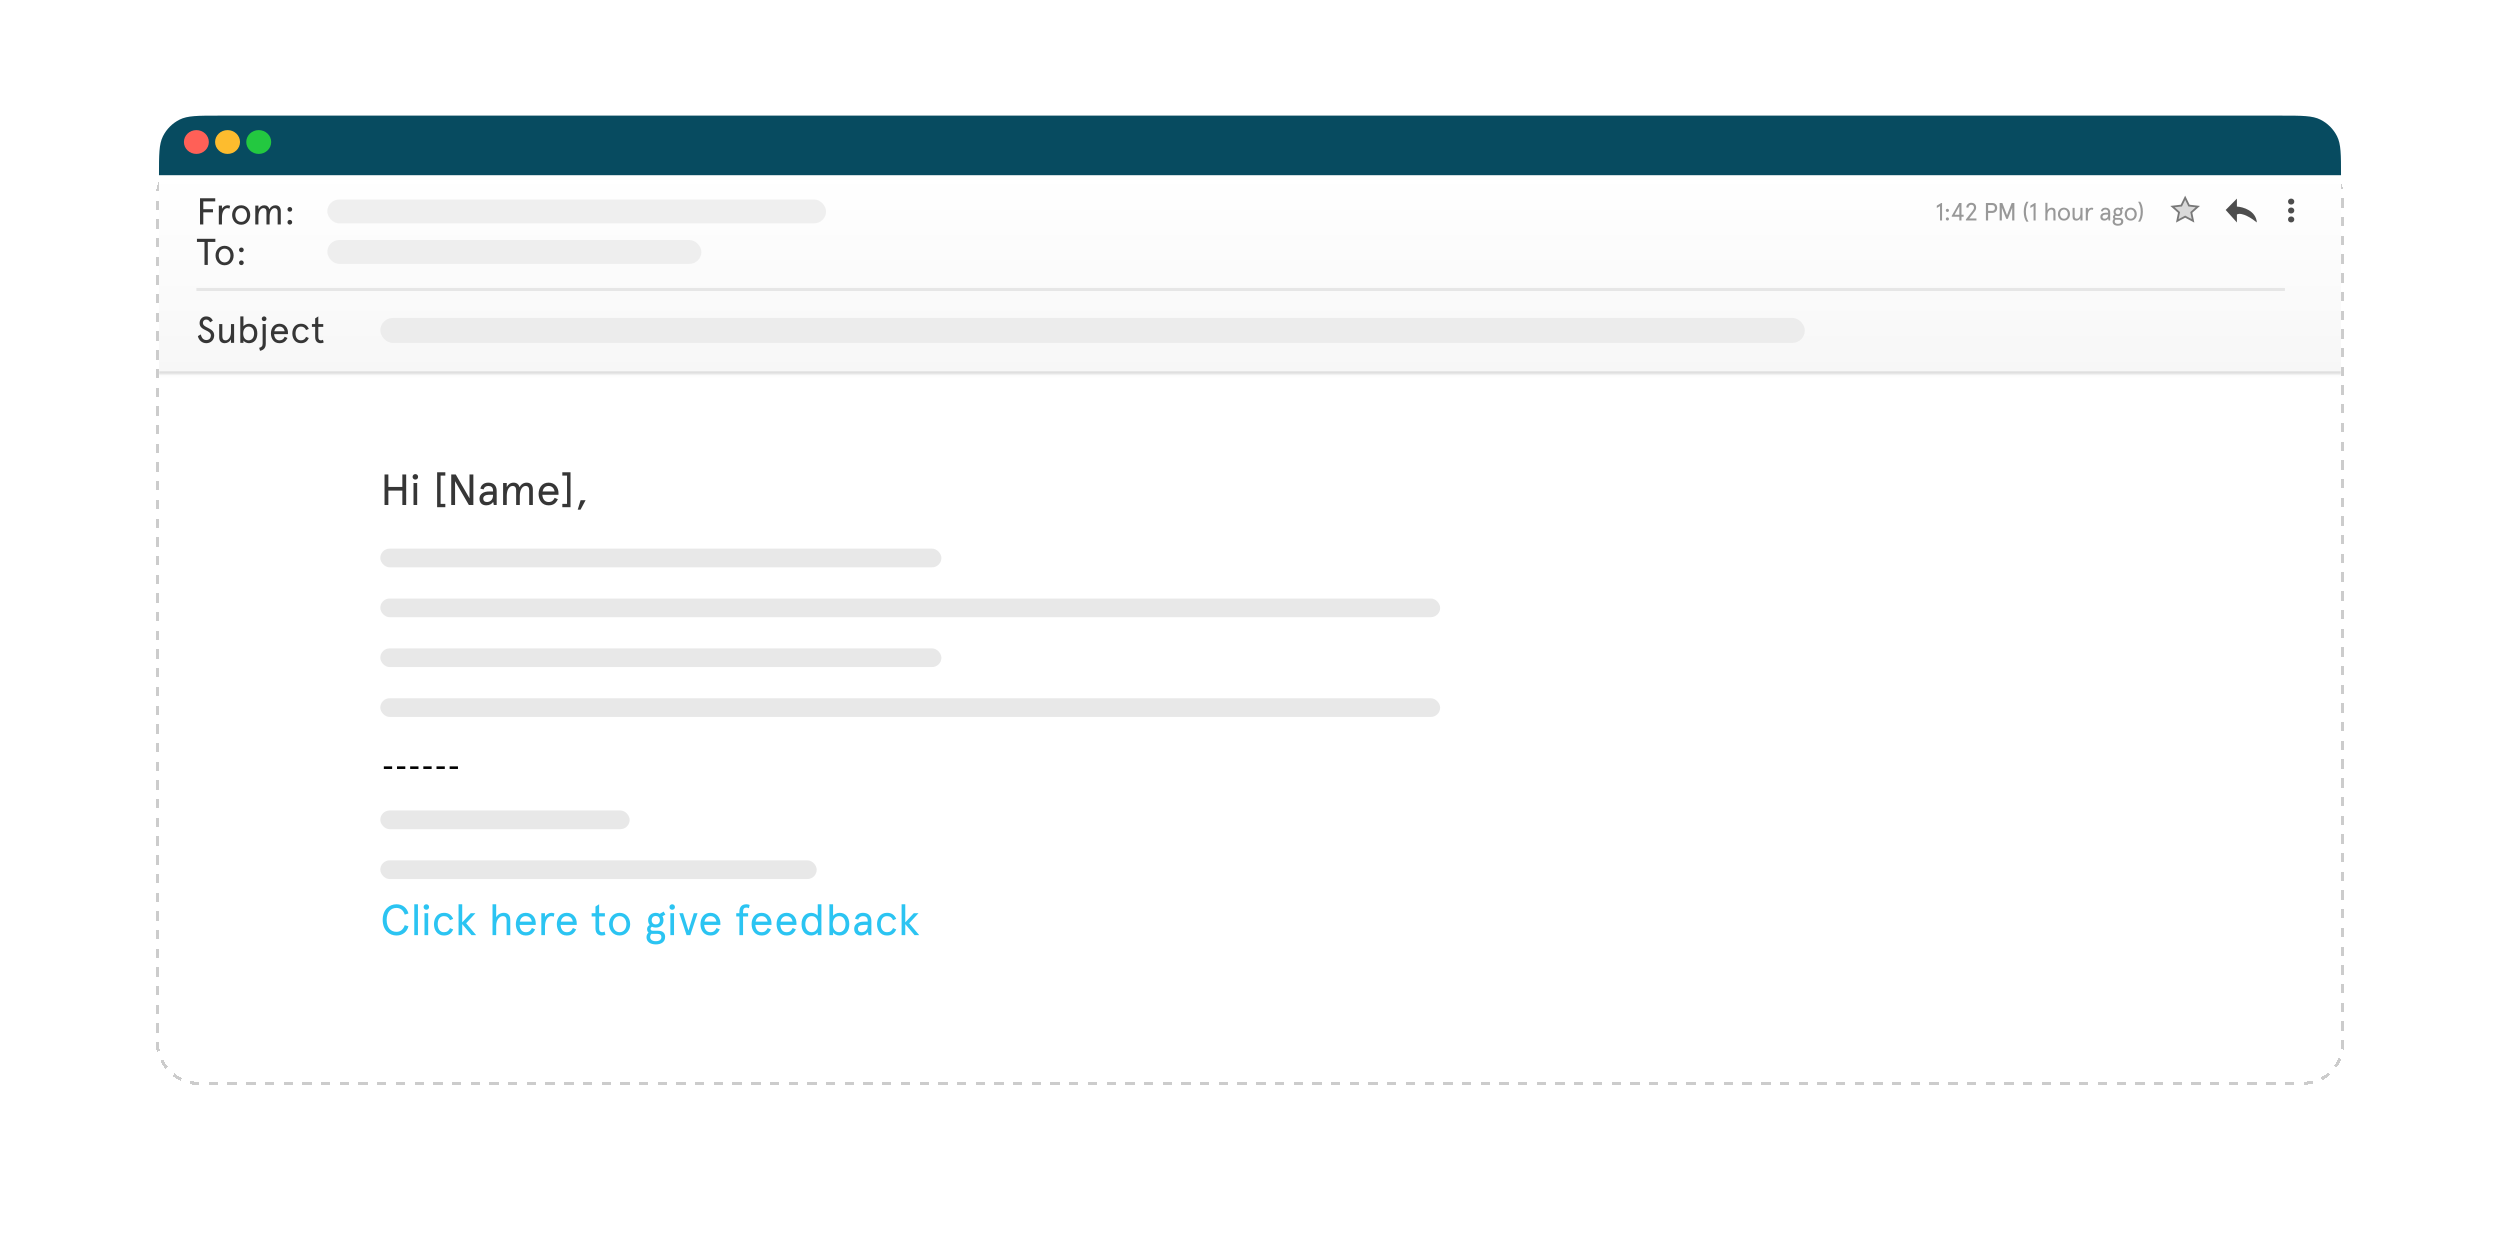 <svg width="802" height="398" viewBox="0 0 802 398" fill="none" xmlns="http://www.w3.org/2000/svg">
<g filter="url(#filter0_d_1179_4635)">
<rect x="51" y="36" width="700" height="296" rx="12" fill="white" shape-rendering="crispEdges"/>
<rect x="50.5" y="35.5" width="701" height="297" rx="12.5" stroke="black" stroke-opacity="0.2" stroke-dasharray="3 3" shape-rendering="crispEdges"/>
</g>
<mask id="path-3-inside-1_1179_4635" fill="white">
<path d="M51.002 55.113H751.002V120.105H51.002V55.113Z"/>
</mask>
<path d="M51.002 55.113H751.002V120.105H51.002V55.113Z" fill="url(#paint0_linear_1179_4635)"/>
<path d="M751.002 119.105H51.002V121.105H751.002V119.105Z" fill="black" fill-opacity="0.1" mask="url(#path-3-inside-1_1179_4635)"/>
<path d="M622.764 65.115H623.012V70.715H622.356V66.123L621.324 66.723V65.987L622.764 65.115ZM624.22 70.243C624.22 69.963 624.436 69.739 624.724 69.739C625.004 69.739 625.228 69.963 625.228 70.243C625.228 70.531 625.004 70.747 624.724 70.747C624.436 70.747 624.22 70.531 624.22 70.243ZM624.22 67.491C624.22 67.211 624.436 66.987 624.724 66.987C625.004 66.987 625.228 67.211 625.228 67.491C625.228 67.779 625.004 67.995 624.724 67.995C624.436 67.995 624.22 67.779 624.22 67.491ZM628.555 70.715V69.523H626.123V69.243L628.491 65.115H629.243V68.883H629.939V69.523H629.243V70.715H628.555ZM627.035 68.883H628.555V66.171L627.035 68.883ZM630.658 70.715V70.403L632.794 67.667C633.146 67.211 633.25 66.955 633.25 66.603C633.25 66.331 633.178 66.123 633.042 65.963C632.898 65.795 632.682 65.691 632.37 65.691C631.834 65.691 631.506 66.091 631.45 66.651L630.778 66.523C630.834 65.699 631.498 65.051 632.37 65.051C632.922 65.051 633.322 65.243 633.586 65.539C633.826 65.811 633.938 66.163 633.938 66.603C633.938 67.075 633.778 67.443 633.49 67.819L631.746 70.075H634.042V70.715H630.658ZM639.033 68.315H637.785V70.715H637.081V65.115H639.033C640.081 65.115 640.697 65.739 640.697 66.715C640.697 67.691 640.081 68.315 639.033 68.315ZM639.073 67.643C639.649 67.643 639.969 67.307 639.969 66.715C639.969 66.123 639.649 65.787 639.073 65.787H637.785V67.643H639.073ZM641.49 65.115H642.354L643.85 69.059L645.346 65.115H646.21V70.715H645.506V66.635L644.098 70.203H643.602L642.194 66.635V70.715H641.49V65.115ZM650.072 64.715H650.744C650.2 65.579 649.904 66.547 649.904 67.915C649.904 69.283 650.2 70.251 650.744 71.115H650.072C649.584 70.347 649.216 69.403 649.216 67.915C649.216 66.427 649.584 65.483 650.072 64.715ZM652.776 65.115H653.024V70.715H652.368V66.123L651.336 66.723V65.987L652.776 65.115ZM659.404 67.915V70.715H658.732V68.051C658.732 67.499 658.484 67.227 658.036 67.227C657.444 67.227 656.82 67.891 656.82 69.003V70.715H656.148V65.051H656.82V67.435C657.076 66.947 657.596 66.619 658.22 66.619C658.956 66.619 659.404 67.059 659.404 67.915ZM660.182 68.699C660.182 67.603 660.91 66.619 662.118 66.619C663.326 66.619 664.054 67.603 664.054 68.699C664.054 69.795 663.326 70.779 662.118 70.779C660.91 70.779 660.182 69.795 660.182 68.699ZM660.87 68.699C660.87 69.443 661.294 70.171 662.118 70.171C662.942 70.171 663.366 69.443 663.366 68.699C663.366 67.955 662.942 67.227 662.118 67.227C661.294 67.227 660.87 67.955 660.87 68.699ZM664.878 69.523V66.683H665.55V69.347C665.55 69.899 665.798 70.171 666.246 70.171C666.846 70.171 667.398 69.491 667.398 68.371V66.683H668.07V70.715H667.398V69.971C667.102 70.491 666.622 70.779 666.062 70.779C665.326 70.779 664.878 70.323 664.878 69.523ZM671.524 66.739L671.388 67.339C671.244 67.267 671.084 67.227 670.916 67.227C670.364 67.227 669.788 67.875 669.788 69.187V70.715H669.116V66.683H669.788V67.371C670.028 66.923 670.524 66.619 670.972 66.619C671.196 66.619 671.404 66.675 671.524 66.739ZM674.481 69.555C674.481 69.939 674.721 70.171 675.145 70.171C675.665 70.171 676.273 69.851 676.273 68.939V68.843H675.553C674.865 68.843 674.481 69.099 674.481 69.555ZM676.945 68.139V70.715H676.417L676.305 70.147C676.049 70.515 675.641 70.779 675.041 70.779C674.369 70.779 673.793 70.419 673.793 69.555C673.793 68.691 674.513 68.235 675.617 68.235H676.273V68.059C676.273 67.435 675.881 67.227 675.393 67.227C674.977 67.227 674.641 67.459 674.553 67.859L673.961 67.723C674.073 67.043 674.633 66.619 675.393 66.619C676.281 66.619 676.945 67.067 676.945 68.139ZM678.028 67.979C678.028 67.147 678.644 66.619 679.436 66.619C679.7 66.619 679.948 66.691 680.164 66.803L680.884 66.395L681.188 66.947L680.644 67.251C680.772 67.451 680.844 67.699 680.844 67.979C680.844 68.819 680.228 69.323 679.436 69.323C679.18 69.323 678.94 69.275 678.74 69.179C678.556 69.267 678.476 69.395 678.476 69.571C678.476 69.787 678.636 69.907 678.932 69.907H679.884C680.636 69.907 681.148 70.283 681.148 71.019C681.148 72.011 680.364 72.411 679.444 72.411C678.42 72.411 677.732 71.923 677.732 71.083C677.732 70.715 677.892 70.427 678.108 70.243C677.94 70.099 677.836 69.891 677.836 69.603C677.836 69.259 678.028 69.011 678.324 68.859C678.14 68.635 678.028 68.339 678.028 67.979ZM679.78 70.483H678.964C678.86 70.483 678.756 70.475 678.668 70.467C678.476 70.619 678.404 70.819 678.404 71.059C678.404 71.507 678.756 71.819 679.444 71.819C680.148 71.819 680.46 71.499 680.46 71.083C680.46 70.635 680.172 70.483 679.78 70.483ZM678.684 67.979C678.684 68.483 679.028 68.747 679.436 68.747C679.844 68.747 680.188 68.483 680.188 67.979C680.188 67.475 679.844 67.195 679.436 67.195C679.028 67.195 678.684 67.475 678.684 67.979ZM681.602 68.699C681.602 67.603 682.33 66.619 683.538 66.619C684.746 66.619 685.474 67.603 685.474 68.699C685.474 69.795 684.746 70.779 683.538 70.779C682.33 70.779 681.602 69.795 681.602 68.699ZM682.29 68.699C682.29 69.443 682.714 70.171 683.538 70.171C684.362 70.171 684.786 69.443 684.786 68.699C684.786 67.955 684.362 67.227 683.538 67.227C682.714 67.227 682.29 67.955 682.29 68.699ZM685.904 64.715H686.576C687.064 65.483 687.432 66.427 687.432 67.915C687.432 69.403 687.064 70.347 686.576 71.115H685.904C686.448 70.251 686.744 69.283 686.744 67.915C686.744 66.547 686.448 65.579 685.904 64.715Z" fill="black" fill-opacity="0.4"/>
<path d="M700.999 63.434L702.15 65.802L702.221 65.948L702.382 65.967L705.065 66.278L703.095 68.028L702.968 68.141L703.002 68.308L703.523 70.847L701.138 69.579L700.999 69.505L700.861 69.579L698.476 70.847L698.997 68.308L699.031 68.141L698.904 68.028L696.934 66.278L699.617 65.967L699.778 65.948L699.849 65.802L700.999 63.434Z" fill="#D9D9D9" stroke="#787878" stroke-width="0.591"/>
<path d="M717.6 63.715L714 67.356L717.6 71.361V68.812C719.2 67.938 722.533 70.147 724 71.361C723.68 67.574 719.6 66.385 717.6 66.264V63.715Z" fill="#4D4D4D"/>
<ellipse cx="735" cy="64.667" rx="1" ry="0.956" fill="#4D4D4D"/>
<ellipse cx="735" cy="67.534" rx="1" ry="0.956" fill="#4D4D4D"/>
<ellipse cx="735" cy="70.401" rx="1" ry="0.956" fill="#4D4D4D"/>
<rect opacity="0.5" x="63" y="92.387" width="670" height="0.956" fill="#D2D2D2"/>
<path d="M64.164 63.6H69.048V64.608H65.22V67.116H68.328V68.124H65.22V72H64.164V63.6ZM73.81 66.036L73.606 66.936C73.39 66.828 73.15 66.768 72.898 66.768C72.07 66.768 71.206 67.74 71.206 69.708V72H70.198V65.952H71.206V66.984C71.566 66.312 72.31 65.856 72.982 65.856C73.318 65.856 73.63 65.94 73.81 66.036ZM74.464 68.976C74.464 67.332 75.556 65.856 77.368 65.856C79.18 65.856 80.272 67.332 80.272 68.976C80.272 70.62 79.18 72.096 77.368 72.096C75.556 72.096 74.464 70.62 74.464 68.976ZM75.496 68.976C75.496 70.092 76.132 71.184 77.368 71.184C78.604 71.184 79.24 70.092 79.24 68.976C79.24 67.86 78.604 66.768 77.368 66.768C76.132 66.768 75.496 67.86 75.496 68.976ZM90.077 67.74V72H89.069V67.956C89.069 67.176 88.733 66.768 88.097 66.768C87.221 66.768 86.489 67.752 86.489 69.516V72H85.481V67.956C85.481 67.176 85.145 66.768 84.509 66.768C83.633 66.768 82.901 67.752 82.901 69.516V72H81.893V65.952H82.901V67.068C83.285 66.312 83.945 65.856 84.785 65.856C85.625 65.856 86.213 66.324 86.405 67.116C86.825 66.324 87.521 65.856 88.373 65.856C89.477 65.856 90.077 66.576 90.077 67.74ZM92.217 71.292C92.217 70.872 92.541 70.536 92.973 70.536C93.393 70.536 93.729 70.872 93.729 71.292C93.729 71.724 93.393 72.048 92.973 72.048C92.541 72.048 92.217 71.724 92.217 71.292ZM92.217 67.164C92.217 66.744 92.541 66.408 92.973 66.408C93.393 66.408 93.729 66.744 93.729 67.164C93.729 67.596 93.393 67.92 92.973 67.92C92.541 67.92 92.217 67.596 92.217 67.164Z" fill="#363636"/>
<rect x="105" y="64" width="160" height="7.646" rx="3.823" fill="#D9D9D9" fill-opacity="0.4"/>
<rect x="105" y="77" width="120" height="7.646" rx="3.823" fill="#D9D9D9" fill-opacity="0.4"/>
<path d="M63.18 77.608V76.6H69.084V77.608H66.66V85H65.604V77.608H63.18ZM69.144 81.976C69.144 80.332 70.236 78.856 72.048 78.856C73.86 78.856 74.952 80.332 74.952 81.976C74.952 83.62 73.86 85.096 72.048 85.096C70.236 85.096 69.144 83.62 69.144 81.976ZM70.176 81.976C70.176 83.092 70.812 84.184 72.048 84.184C73.284 84.184 73.92 83.092 73.92 81.976C73.92 80.86 73.284 79.768 72.048 79.768C70.812 79.768 70.176 80.86 70.176 81.976ZM76.678 84.292C76.678 83.872 77.002 83.536 77.434 83.536C77.854 83.536 78.19 83.872 78.19 84.292C78.19 84.724 77.854 85.048 77.434 85.048C77.002 85.048 76.678 84.724 76.678 84.292ZM76.678 80.164C76.678 79.744 77.002 79.408 77.434 79.408C77.854 79.408 78.19 79.744 78.19 80.164C78.19 80.596 77.854 80.92 77.434 80.92C77.002 80.92 76.678 80.596 76.678 80.164Z" fill="#363636"/>
<rect x="122" y="102" width="457" height="8" rx="4" fill="#D9D9D9" fill-opacity="0.4"/>
<path d="M68.28 102.848L67.428 103.4C67.02 102.668 66.6 102.512 66.096 102.512C65.496 102.512 65.088 103.016 65.088 103.556C65.088 104.384 65.82 104.732 66.708 105.176C67.656 105.656 68.712 106.232 68.712 107.588C68.712 108.272 68.472 108.86 68.064 109.304C67.608 109.808 66.936 110.096 66.192 110.096C64.8 110.096 63.756 109.136 63.48 107.828L64.392 107.276C64.668 108.272 65.112 109.088 66.192 109.088C66.624 109.088 67.068 108.92 67.332 108.608C67.536 108.356 67.656 107.996 67.656 107.612C67.656 106.796 66.888 106.364 66.072 105.98C64.98 105.464 64.032 104.936 64.032 103.64C64.032 102.392 64.992 101.504 66.096 101.504C67.284 101.504 67.872 102.056 68.28 102.848ZM70.313 108.212V103.952H71.321V107.948C71.321 108.776 71.693 109.184 72.365 109.184C73.265 109.184 74.093 108.164 74.093 106.484V103.952H75.101V110H74.093V108.884C73.649 109.664 72.929 110.096 72.089 110.096C70.985 110.096 70.313 109.412 70.313 108.212ZM82.548 106.976C82.548 108.788 81.636 110.096 79.86 110.096C79.128 110.096 78.384 109.7 78.096 109.256V110H77.088V101.504H78.096V104.672C78.3 104.324 79.092 103.856 79.86 103.856C81.636 103.856 82.548 105.164 82.548 106.976ZM81.516 106.976C81.516 105.68 80.832 104.768 79.764 104.768C78.66 104.768 78.012 105.68 78.012 106.976C78.012 108.272 78.66 109.184 79.764 109.184C80.832 109.184 81.516 108.272 81.516 106.976ZM83.409 112.544L83.145 111.584C83.841 111.392 84.249 111.128 84.249 110.216V103.952H85.257V110.312C85.257 111.56 84.573 112.316 83.409 112.544ZM83.973 102.272C83.973 101.84 84.297 101.504 84.729 101.504C85.161 101.504 85.485 101.84 85.485 102.272C85.485 102.692 85.161 103.016 84.729 103.016C84.297 103.016 83.973 102.692 83.973 102.272ZM92.382 106.724V107.192H87.942C88.002 108.308 88.554 109.184 89.646 109.184C90.534 109.184 90.99 108.776 91.326 108.032L92.214 108.416C91.65 109.592 90.894 110.096 89.646 110.096C87.81 110.096 86.91 108.596 86.91 106.976C86.91 105.356 87.81 103.856 89.646 103.856C91.434 103.856 92.382 105.224 92.382 106.724ZM89.646 104.768C88.71 104.768 88.182 105.404 88.002 106.28H91.326C91.146 105.416 90.618 104.768 89.646 104.768ZM98.181 108.068L99.057 108.428C98.565 109.556 97.773 110.096 96.525 110.096C94.677 110.096 93.777 108.596 93.777 106.976C93.777 105.356 94.677 103.856 96.525 103.856C97.773 103.856 98.565 104.396 99.057 105.524L98.181 105.884C97.869 105.152 97.353 104.768 96.525 104.768C95.349 104.768 94.809 105.764 94.809 106.976C94.809 108.188 95.349 109.184 96.525 109.184C97.353 109.184 97.869 108.8 98.181 108.068ZM100.062 104.864V103.952H101.106V102.14L102.114 101.504V103.952H103.698V104.864H102.114V108.188C102.114 108.836 102.414 109.184 102.918 109.184C103.182 109.184 103.386 109.136 103.602 108.992L103.842 109.868C103.554 110.036 103.206 110.096 102.858 110.096C101.838 110.096 101.106 109.472 101.106 108.104V104.864H100.062Z" fill="#363636"/>
<g filter="url(#filter1_d_1179_4635)">
<path d="M51 55.115C51 48.475 51 45.154 52.278 42.611C53.436 40.306 55.306 38.436 57.611 37.278C60.154 36 63.475 36 70.115 36H731.885C738.525 36 741.846 36 744.389 37.278C746.693 38.436 748.564 40.306 749.722 42.611C751 45.154 751 48.475 751 55.115V55.115H51V55.115Z" fill="#074B60"/>
</g>
<ellipse cx="63" cy="45.557" rx="4" ry="3.823" fill="#FF6057"/>
<ellipse cx="73" cy="45.557" rx="4" ry="3.823" fill="#FDBC2E"/>
<ellipse cx="83" cy="45.557" rx="4" ry="3.823" fill="#23C840"/>
<path d="M129.84 296.794L131.03 297.144C130.596 298.866 129.238 300.112 127.194 300.112C124.912 300.112 122.77 298.446 122.77 295.1C122.77 291.754 124.912 290.088 127.194 290.088C129.238 290.088 130.596 291.334 131.03 293.056L129.84 293.406C129.392 292.034 128.482 291.264 127.194 291.264C125.388 291.264 124.044 292.566 124.044 295.1C124.044 297.634 125.388 298.936 127.194 298.936C128.482 298.936 129.392 298.166 129.84 296.794ZM132.899 290.088H134.075V300H132.899V290.088ZM136.181 292.944H137.357V300H136.181V292.944ZM135.887 290.984C135.887 290.48 136.265 290.088 136.769 290.088C137.273 290.088 137.651 290.48 137.651 290.984C137.651 291.474 137.273 291.852 136.769 291.852C136.265 291.852 135.887 291.474 135.887 290.984ZM144.355 297.746L145.377 298.166C144.803 299.482 143.879 300.112 142.423 300.112C140.267 300.112 139.217 298.362 139.217 296.472C139.217 294.582 140.267 292.832 142.423 292.832C143.879 292.832 144.803 293.462 145.377 294.778L144.355 295.198C143.991 294.344 143.389 293.896 142.423 293.896C141.051 293.896 140.421 295.058 140.421 296.472C140.421 297.886 141.051 299.048 142.423 299.048C143.389 299.048 143.991 298.6 144.355 297.746ZM147.104 290.088H148.28V295.898L151.024 292.944H152.536L149.54 296.178L152.76 300H151.262L148.28 296.458V300H147.104V290.088ZM163.699 295.1V300H162.523V295.338C162.523 294.372 162.089 293.896 161.305 293.896C160.269 293.896 159.177 295.058 159.177 297.004V300H158.001V290.088H159.177V294.26C159.625 293.406 160.535 292.832 161.627 292.832C162.915 292.832 163.699 293.602 163.699 295.1ZM171.865 296.178V296.724H166.685C166.755 298.026 167.399 299.048 168.673 299.048C169.709 299.048 170.241 298.572 170.633 297.704L171.669 298.152C171.011 299.524 170.129 300.112 168.673 300.112C166.531 300.112 165.481 298.362 165.481 296.472C165.481 294.582 166.531 292.832 168.673 292.832C170.759 292.832 171.865 294.428 171.865 296.178ZM168.673 293.896C167.581 293.896 166.965 294.638 166.755 295.66H170.633C170.423 294.652 169.807 293.896 168.673 293.896ZM177.869 293.042L177.631 294.092C177.379 293.966 177.099 293.896 176.805 293.896C175.839 293.896 174.831 295.03 174.831 297.326V300H173.655V292.944H174.831V294.148C175.251 293.364 176.119 292.832 176.903 292.832C177.295 292.832 177.659 292.93 177.869 293.042ZM185.017 296.178V296.724H179.837C179.907 298.026 180.551 299.048 181.825 299.048C182.861 299.048 183.393 298.572 183.785 297.704L184.821 298.152C184.163 299.524 183.281 300.112 181.825 300.112C179.683 300.112 178.633 298.362 178.633 296.472C178.633 294.582 179.683 292.832 181.825 292.832C183.911 292.832 185.017 294.428 185.017 296.178ZM181.825 293.896C180.733 293.896 180.117 294.638 179.907 295.66H183.785C183.575 294.652 182.959 293.896 181.825 293.896ZM189.807 294.008V292.944H191.025V290.83L192.201 290.088V292.944H194.049V294.008H192.201V297.886C192.201 298.642 192.551 299.048 193.139 299.048C193.447 299.048 193.685 298.992 193.937 298.824L194.217 299.846C193.881 300.042 193.475 300.112 193.069 300.112C191.879 300.112 191.025 299.384 191.025 297.788V294.008H189.807ZM195.381 296.472C195.381 294.554 196.655 292.832 198.769 292.832C200.883 292.832 202.157 294.554 202.157 296.472C202.157 298.39 200.883 300.112 198.769 300.112C196.655 300.112 195.381 298.39 195.381 296.472ZM196.585 296.472C196.585 297.774 197.327 299.048 198.769 299.048C200.211 299.048 200.953 297.774 200.953 296.472C200.953 295.17 200.211 293.896 198.769 293.896C197.327 293.896 196.585 295.17 196.585 296.472ZM207.916 295.212C207.916 293.756 208.994 292.832 210.38 292.832C210.842 292.832 211.276 292.958 211.654 293.154L212.914 292.44L213.446 293.406L212.494 293.938C212.718 294.288 212.844 294.722 212.844 295.212C212.844 296.682 211.766 297.564 210.38 297.564C209.932 297.564 209.512 297.48 209.162 297.312C208.84 297.466 208.7 297.69 208.7 297.998C208.7 298.376 208.98 298.586 209.498 298.586H211.164C212.48 298.586 213.376 299.244 213.376 300.532C213.376 302.268 212.004 302.968 210.394 302.968C208.602 302.968 207.398 302.114 207.398 300.644C207.398 300 207.678 299.496 208.056 299.174C207.762 298.922 207.58 298.558 207.58 298.054C207.58 297.452 207.916 297.018 208.434 296.752C208.112 296.36 207.916 295.842 207.916 295.212ZM210.982 299.594H209.554C209.372 299.594 209.19 299.58 209.036 299.566C208.7 299.832 208.574 300.182 208.574 300.602C208.574 301.386 209.19 301.932 210.394 301.932C211.626 301.932 212.172 301.372 212.172 300.644C212.172 299.86 211.668 299.594 210.982 299.594ZM209.064 295.212C209.064 296.094 209.666 296.556 210.38 296.556C211.094 296.556 211.696 296.094 211.696 295.212C211.696 294.33 211.094 293.84 210.38 293.84C209.666 293.84 209.064 294.33 209.064 295.212ZM215.054 292.944H216.23V300H215.054V292.944ZM214.76 290.984C214.76 290.48 215.138 290.088 215.642 290.088C216.146 290.088 216.524 290.48 216.524 290.984C216.524 291.474 216.146 291.852 215.642 291.852C215.138 291.852 214.76 291.474 214.76 290.984ZM222.576 292.944H223.78L221.456 300H220.252L217.928 292.944H219.132L220.854 298.502L222.576 292.944ZM231.091 296.178V296.724H225.911C225.981 298.026 226.625 299.048 227.899 299.048C228.935 299.048 229.467 298.572 229.859 297.704L230.895 298.152C230.237 299.524 229.355 300.112 227.899 300.112C225.757 300.112 224.707 298.362 224.707 296.472C224.707 294.582 225.757 292.832 227.899 292.832C229.985 292.832 231.091 294.428 231.091 296.178ZM227.899 293.896C226.807 293.896 226.191 294.638 225.981 295.66H229.859C229.649 294.652 229.033 293.896 227.899 293.896ZM236.189 294.008V292.944H237.197V292.482C237.197 290.858 238.051 290.088 239.479 290.088C239.871 290.088 240.263 290.186 240.487 290.312L240.249 291.348C239.997 291.222 239.717 291.152 239.465 291.152C238.695 291.152 238.373 291.572 238.373 292.482V292.944H239.997V294.008H238.373V300H237.197V294.008H236.189ZM247.497 296.178V296.724H242.317C242.387 298.026 243.031 299.048 244.305 299.048C245.341 299.048 245.873 298.572 246.265 297.704L247.301 298.152C246.643 299.524 245.761 300.112 244.305 300.112C242.163 300.112 241.113 298.362 241.113 296.472C241.113 294.582 242.163 292.832 244.305 292.832C246.391 292.832 247.497 294.428 247.497 296.178ZM244.305 293.896C243.213 293.896 242.597 294.638 242.387 295.66H246.265C246.055 294.652 245.439 293.896 244.305 293.896ZM255.509 296.178V296.724H250.329C250.399 298.026 251.043 299.048 252.317 299.048C253.353 299.048 253.885 298.572 254.277 297.704L255.313 298.152C254.655 299.524 253.773 300.112 252.317 300.112C250.175 300.112 249.125 298.362 249.125 296.472C249.125 294.582 250.175 292.832 252.317 292.832C254.403 292.832 255.509 294.428 255.509 296.178ZM252.317 293.896C251.225 293.896 250.609 294.638 250.399 295.66H254.277C254.067 294.652 253.451 293.896 252.317 293.896ZM257.137 296.472C257.137 294.358 258.201 292.832 260.273 292.832C261.169 292.832 262.093 293.378 262.331 293.784V290.088H263.507V300H262.331V299.132C261.995 299.65 261.127 300.112 260.273 300.112C258.201 300.112 257.137 298.586 257.137 296.472ZM258.341 296.472C258.341 297.984 259.139 299.048 260.385 299.048C261.673 299.048 262.429 297.984 262.429 296.472C262.429 294.96 261.673 293.896 260.385 293.896C259.139 293.896 258.341 294.96 258.341 296.472ZM272.447 296.472C272.447 298.586 271.383 300.112 269.311 300.112C268.457 300.112 267.589 299.65 267.253 299.132V300H266.077V290.088H267.253V293.784C267.491 293.378 268.415 292.832 269.311 292.832C271.383 292.832 272.447 294.358 272.447 296.472ZM271.243 296.472C271.243 294.96 270.445 293.896 269.199 293.896C267.911 293.896 267.155 294.96 267.155 296.472C267.155 297.984 267.911 299.048 269.199 299.048C270.445 299.048 271.243 297.984 271.243 296.472ZM275.226 297.97C275.226 298.642 275.646 299.048 276.388 299.048C277.298 299.048 278.362 298.488 278.362 296.892V296.724H277.102C275.898 296.724 275.226 297.172 275.226 297.97ZM279.538 295.492V300H278.614L278.418 299.006C277.97 299.65 277.256 300.112 276.206 300.112C275.03 300.112 274.022 299.482 274.022 297.97C274.022 296.458 275.282 295.66 277.214 295.66H278.362V295.352C278.362 294.26 277.676 293.896 276.822 293.896C276.094 293.896 275.506 294.302 275.352 295.002L274.316 294.764C274.512 293.574 275.492 292.832 276.822 292.832C278.376 292.832 279.538 293.616 279.538 295.492ZM286.488 297.746L287.51 298.166C286.936 299.482 286.012 300.112 284.556 300.112C282.4 300.112 281.35 298.362 281.35 296.472C281.35 294.582 282.4 292.832 284.556 292.832C286.012 292.832 286.936 293.462 287.51 294.778L286.488 295.198C286.124 294.344 285.522 293.896 284.556 293.896C283.184 293.896 282.554 295.058 282.554 296.472C282.554 297.886 283.184 299.048 284.556 299.048C285.522 299.048 286.124 298.6 286.488 297.746ZM289.237 290.088H290.413V295.898L293.157 292.944H294.669L291.673 296.178L294.893 300H293.395L290.413 296.458V300H289.237V290.088Z" fill="#2BC4F2"/>
<rect x="122" y="208" width="180" height="6" rx="3" fill="#D9D9D9" fill-opacity="0.6"/>
<rect x="122" y="224" width="340" height="6" rx="3" fill="#D9D9D9" fill-opacity="0.6"/>
<rect x="122" y="176" width="180" height="6" rx="3" fill="#D9D9D9" fill-opacity="0.6"/>
<path d="M129.07 152.2H130.302V162H129.07V157.38H124.59V162H123.358V152.2H124.59V156.204H129.07V152.2ZM132.654 154.944H133.83V162H132.654V154.944ZM132.36 152.984C132.36 152.48 132.738 152.088 133.242 152.088C133.746 152.088 134.124 152.48 134.124 152.984C134.124 153.474 133.746 153.852 133.242 153.852C132.738 153.852 132.36 153.474 132.36 152.984ZM140.229 162.7V151.5H142.861V152.564H141.349V161.636H142.861V162.7H140.229ZM150.62 152.2H151.852V162H150.41L145.986 154.37V162H144.754V152.2H146.196L150.62 159.858V152.2ZM155.023 159.97C155.023 160.642 155.443 161.048 156.185 161.048C157.095 161.048 158.159 160.488 158.159 158.892V158.724H156.899C155.695 158.724 155.023 159.172 155.023 159.97ZM159.335 157.492V162H158.411L158.215 161.006C157.767 161.65 157.053 162.112 156.003 162.112C154.827 162.112 153.819 161.482 153.819 159.97C153.819 158.458 155.079 157.66 157.011 157.66H158.159V157.352C158.159 156.26 157.473 155.896 156.619 155.896C155.891 155.896 155.303 156.302 155.149 157.002L154.113 156.764C154.309 155.574 155.289 154.832 156.619 154.832C158.173 154.832 159.335 155.616 159.335 157.492ZM170.94 157.03V162H169.764V157.282C169.764 156.372 169.372 155.896 168.63 155.896C167.608 155.896 166.754 157.044 166.754 159.102V162H165.578V157.282C165.578 156.372 165.186 155.896 164.444 155.896C163.422 155.896 162.568 157.044 162.568 159.102V162H161.392V154.944H162.568V156.246C163.016 155.364 163.786 154.832 164.766 154.832C165.746 154.832 166.432 155.378 166.656 156.302C167.146 155.378 167.958 154.832 168.952 154.832C170.24 154.832 170.94 155.672 170.94 157.03ZM179.165 158.178V158.724H173.985C174.055 160.026 174.699 161.048 175.973 161.048C177.009 161.048 177.541 160.572 177.933 159.704L178.969 160.152C178.311 161.524 177.429 162.112 175.973 162.112C173.831 162.112 172.781 160.362 172.781 158.472C172.781 156.582 173.831 154.832 175.973 154.832C178.059 154.832 179.165 156.428 179.165 158.178ZM175.973 155.896C174.881 155.896 174.265 156.638 174.055 157.66H177.933C177.723 156.652 177.107 155.896 175.973 155.896ZM180.391 151.5H183.023V162.7H180.391V161.636H181.903V152.564H180.391V151.5ZM185.337 163.498L186.261 160.46H187.857L186.233 163.498H185.337Z" fill="#363636"/>
<rect x="122" y="192" width="340" height="6" rx="3" fill="#D9D9D9" fill-opacity="0.6"/>
<rect x="122" y="260" width="80" height="6" rx="3" fill="#D9D9D9" fill-opacity="0.6"/>
<path d="M125.799 246.686H123.133V245.851H125.799V246.686ZM130.022 246.686H127.356V245.851H130.022V246.686ZM134.246 246.686H131.58V245.851H134.246V246.686ZM138.469 246.686H135.803V245.851H138.469V246.686ZM142.693 246.686H140.027V245.851H142.693V246.686ZM146.916 246.686H144.25V245.851H146.916V246.686Z" fill="black"/>
<rect x="122" y="276" width="140" height="6" rx="3" fill="#D9D9D9" fill-opacity="0.6"/>
<defs>
<filter id="filter0_d_1179_4635" x="0" y="0" width="802" height="398" filterUnits="userSpaceOnUse" color-interpolation-filters="sRGB">
<feFlood flood-opacity="0" result="BackgroundImageFix"/>
<feColorMatrix in="SourceAlpha" type="matrix" values="0 0 0 0 0 0 0 0 0 0 0 0 0 0 0 0 0 0 127 0" result="hardAlpha"/>
<feOffset dy="15"/>
<feGaussianBlur stdDeviation="25"/>
<feComposite in2="hardAlpha" operator="out"/>
<feColorMatrix type="matrix" values="0 0 0 0 0 0 0 0 0 0 0 0 0 0 0 0 0 0 0.08 0"/>
<feBlend mode="normal" in2="BackgroundImageFix" result="effect1_dropShadow_1179_4635"/>
<feBlend mode="normal" in="SourceGraphic" in2="effect1_dropShadow_1179_4635" result="shape"/>
</filter>
<filter id="filter1_d_1179_4635" x="49.906" y="36" width="702.188" height="21.305" filterUnits="userSpaceOnUse" color-interpolation-filters="sRGB">
<feFlood flood-opacity="0" result="BackgroundImageFix"/>
<feColorMatrix in="SourceAlpha" type="matrix" values="0 0 0 0 0 0 0 0 0 0 0 0 0 0 0 0 0 0 127 0" result="hardAlpha"/>
<feOffset dy="1.094"/>
<feGaussianBlur stdDeviation="0.547"/>
<feComposite in2="hardAlpha" operator="out"/>
<feColorMatrix type="matrix" values="0 0 0 0 0 0 0 0 0 0 0 0 0 0 0 0 0 0 0.1 0"/>
<feBlend mode="normal" in2="BackgroundImageFix" result="effect1_dropShadow_1179_4635"/>
<feBlend mode="normal" in="SourceGraphic" in2="effect1_dropShadow_1179_4635" result="shape"/>
</filter>
<linearGradient id="paint0_linear_1179_4635" x1="401.002" y1="55.113" x2="401.002" y2="120.105" gradientUnits="userSpaceOnUse">
<stop stop-color="white"/>
<stop offset="1" stop-color="#F7F7F7"/>
</linearGradient>
</defs>
</svg>
